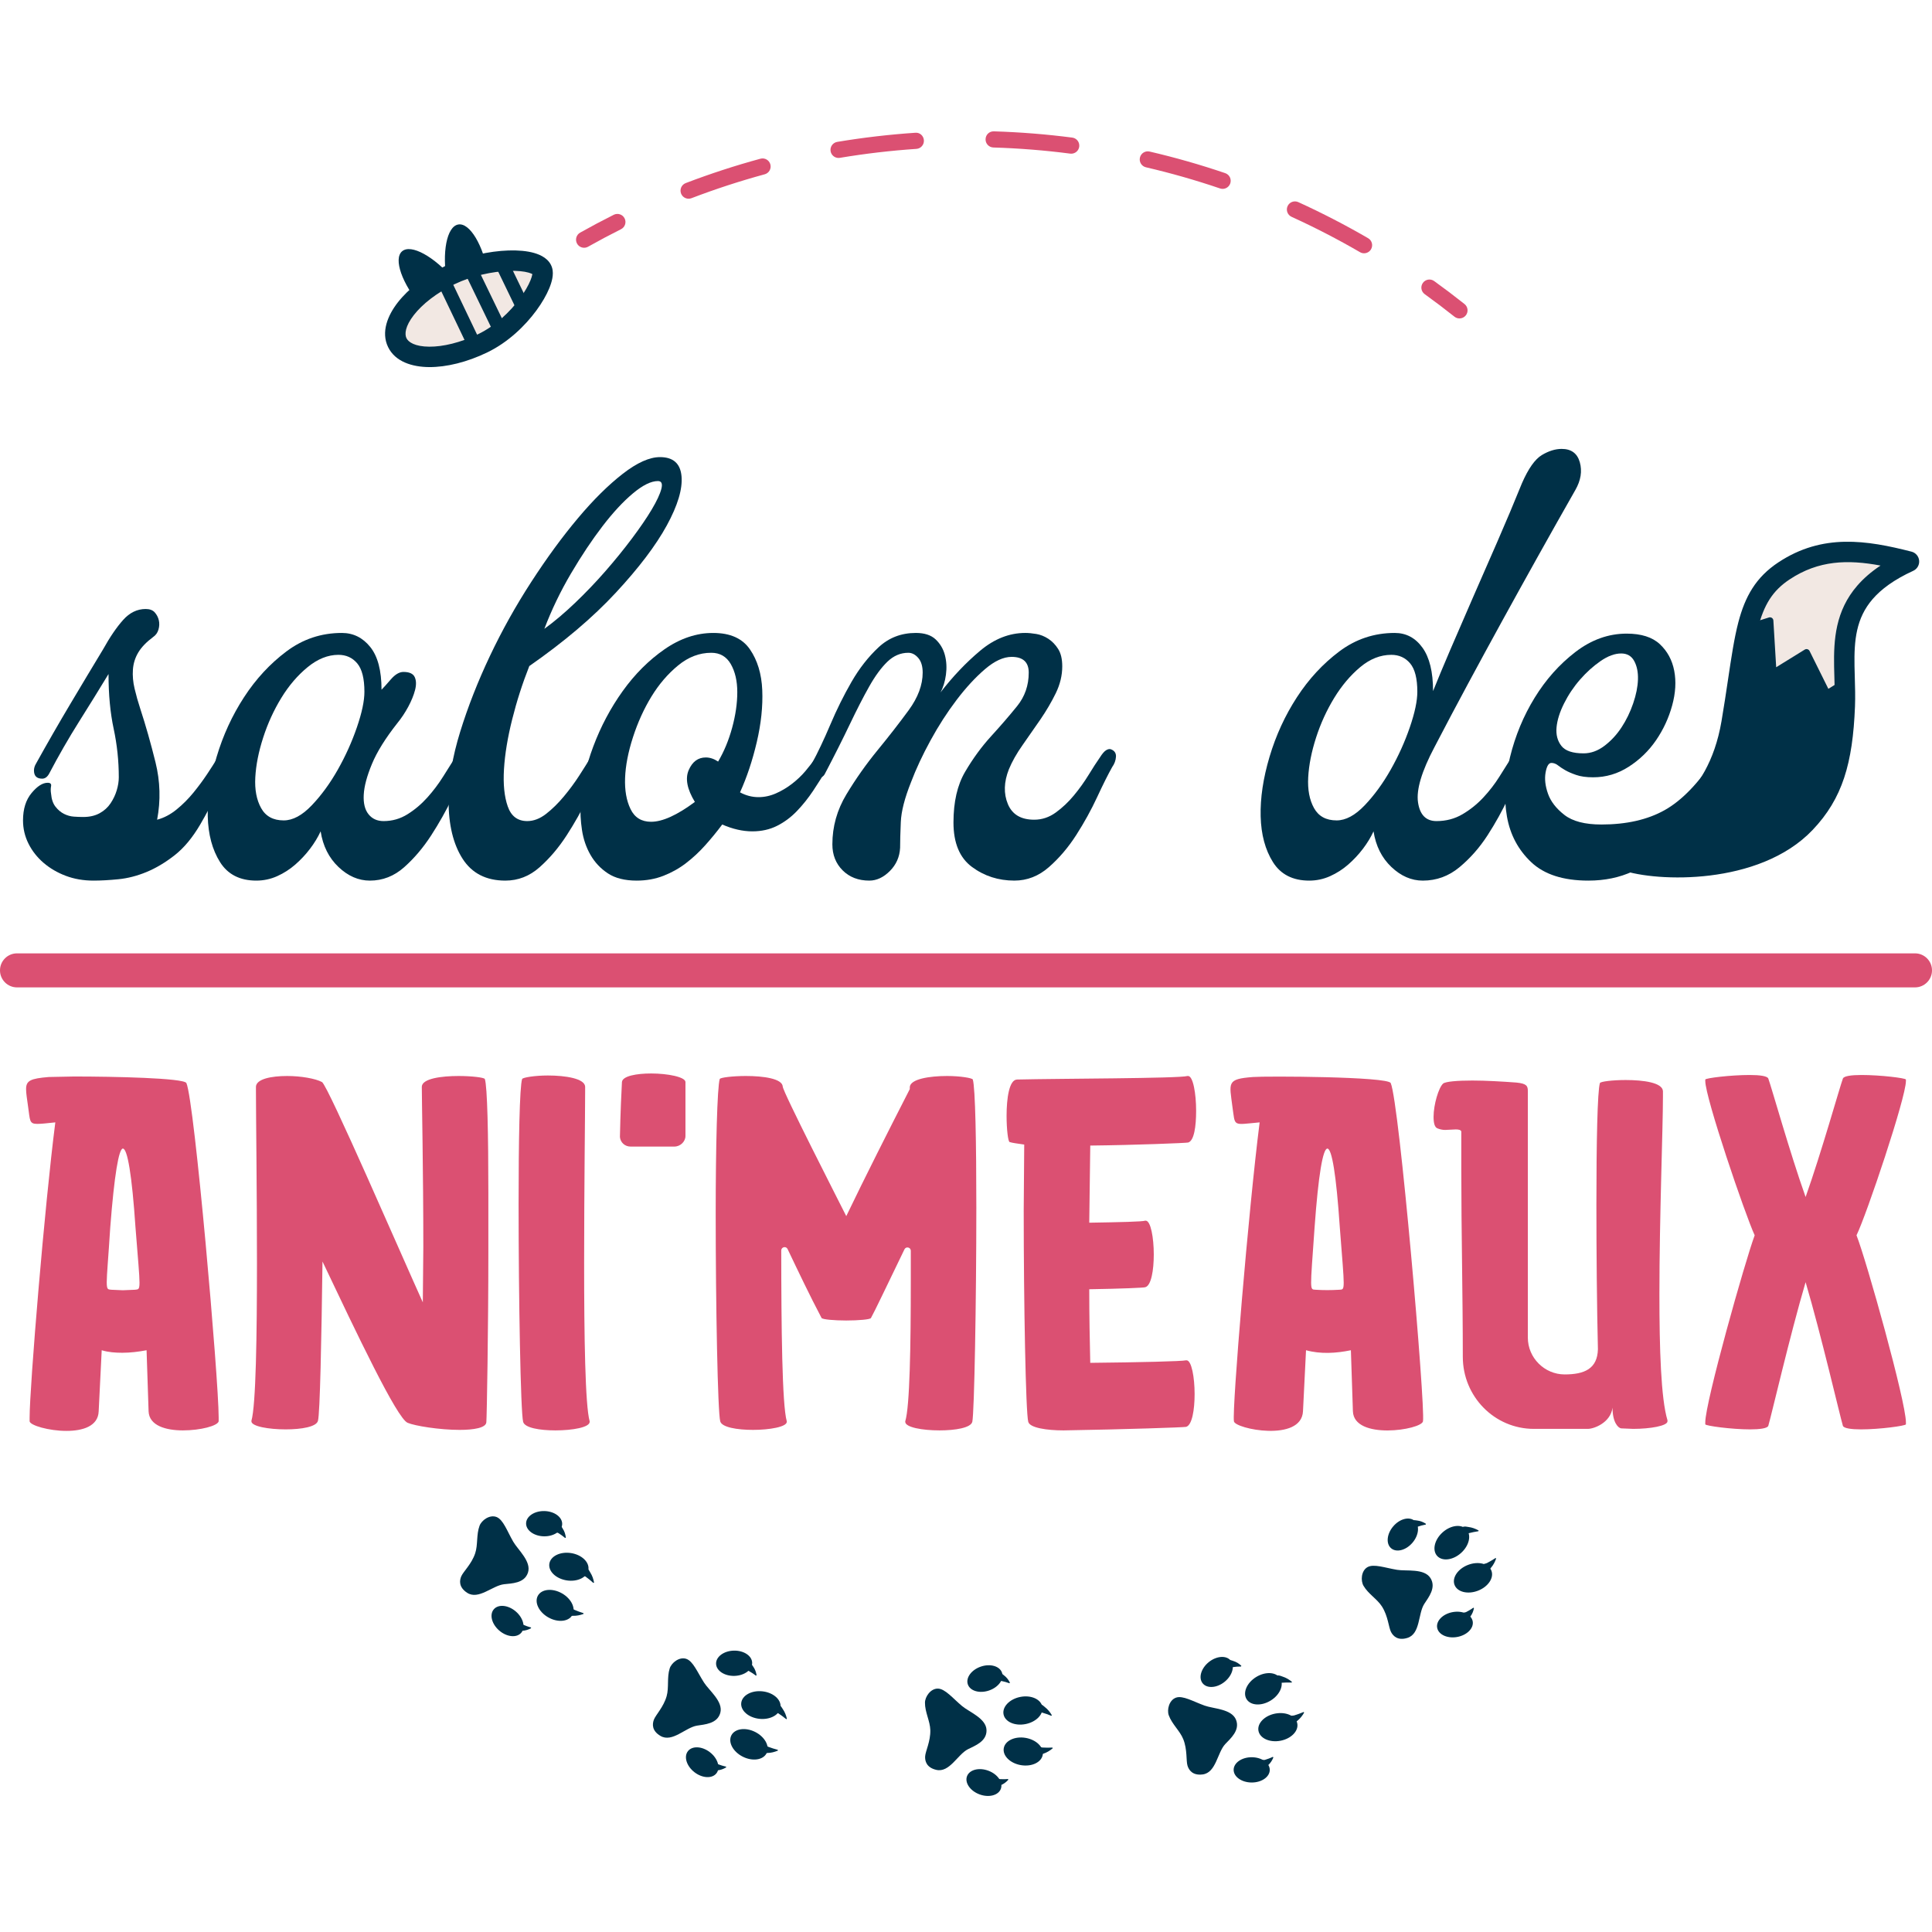 <svg fill="none" height="500" viewBox="0 0 500 500" width="500" xmlns="http://www.w3.org/2000/svg"><g fill="#003047"><path d="m146.263 398.033c-.566-.469-1.162-.923-1.768-1.279-.291-.168-.659-.126-.779-.357-.157-.224-.204-.502-.577-1.046l-.014-.202c.369-.594 1.059-.655 1.548-.527.531.122.74.641.968.997.465.707.708 1.499.8 2.319z"/><path d="m153.566 409.667c-.644-.576-1.312-1.138-1.994-1.624-.332-.232-.764-.271-.932-.559-.211-.283-.277-.589-.652-1.168l.002-.202c.496-.557 1.254-.503 1.761-.313.553.191.758.748 1.01 1.152.262.41.463.837.625 1.275.145.447.287.881.356 1.341z"/><path d="m137.44 421.386c-.727.39-1.517.639-2.363.659-.423.014-.968.139-1.37-.23-.376-.243-.884-1.365-.273-1.676.66-.003.915-.122 1.189-.119.259-.034.432.293.736.437.294.138.622.265.967.386.346.139.71.225 1.091.342z"/><path d="m151.012 417.685c-.879.326-1.799.513-2.751.484-.477-.011-1.06.094-1.506-.285-.422-.339-.852-.965-.625-1.676l.173-.104c.688.029.986-.069 1.337-.032.333-.001.586.351.955.519.765.341 1.589.631 2.411.893z"/><path d="m122.975 401.999c.741-2.216.27-4.827 1.133-7.136.536-1.432 2.604-2.93 4.364-2.275 1.759.655 2.767 3.645 4.336 6.37 1.237 2.148 4.79 5.161 3.824 8.047-.928 2.775-4.185 2.763-6.19 2.993-2.996.343-6.592 4.138-9.548 2.211-2.214-1.443-1.984-3.196-1.511-4.279.538-1.233 2.664-3.155 3.592-5.931z"/><path d="m145.493 394.43c.039-1.805-2.021-3.314-4.6-3.37-2.58-.055-4.703 1.363-4.742 3.169-.039 1.805 2.021 3.314 4.601 3.37 2.579.055 4.702-1.363 4.741-3.169z"/><path d="m152.279 406.245c.3-1.954-1.72-3.885-4.512-4.314-2.791-.428-5.298.808-5.597 2.762-.3 1.954 1.72 3.885 4.512 4.314 2.791.428 5.297-.809 5.597-2.762z"/><path d="m148.111 417.99c.975-1.719-.225-4.243-2.682-5.636-2.456-1.394-5.239-1.13-6.214.589s.225 4.243 2.682 5.637c2.456 1.393 5.239 1.13 6.214-.59z"/><path d="m134.903 422.551c1.172-1.375.53-3.846-1.434-5.52-1.963-1.674-4.505-1.917-5.676-.543-1.172 1.374-.53 3.845 1.433 5.519 1.964 1.675 4.505 1.918 5.677.544z"/><path d="m261.236 435.625c-.691-.246-1.408-.468-2.1-.595-.33-.058-.662.108-.852-.068-.226-.156-.365-.401-.902-.784l-.083-.184c.144-.686.771-.979 1.274-1.027.541-.068.914.348 1.251.604.679.506 1.179 1.165 1.547 1.905z"/><path d="m272.087 444.048c-.802-.319-1.623-.619-2.43-.841-.392-.104-.81.007-1.067-.205-.295-.194-.463-.459-1.013-.874l-.068-.19c.276-.694 1.005-.904 1.547-.898.585-.01.969.442 1.344.735.386.296.723.628 1.024.983.29.371.572.73.796 1.138z"/><path d="m260.96 460.587c-.55.617-1.206 1.122-1.994 1.431-.392.158-.862.462-1.366.254-.421-.093-1.302-.97-.83-1.481.618-.229.817-.428 1.076-.52.23-.12.506.128.841.159.323.028.674.035 1.04.03.373.012.744-.032 1.142-.052z"/><path d="m272.439 452.456c-.713.608-1.514 1.099-2.418 1.399-.452.152-.964.452-1.513.248-.512-.174-1.131-.614-1.162-1.36l.127-.157c.657-.209.903-.403 1.246-.488.312-.116.67.128 1.074.16.836.057 1.708.047 2.571.011z"/><path d="m240.764 447.735c-.064-2.336-1.402-4.628-1.383-7.092.012-1.529 1.44-3.645 3.318-3.634 1.878.012 3.85 2.475 6.258 4.496 1.899 1.593 6.27 3.205 6.353 6.247.08 2.925-2.983 4.031-4.787 4.935-2.697 1.35-4.773 6.147-8.211 5.352-2.574-.596-2.96-2.322-2.887-3.501.082-1.342 1.419-3.878 1.339-6.803z"/><path d="m255.953 437.503c2.442-.832 3.95-2.893 3.367-4.602s-3.035-2.42-5.477-1.587c-2.443.832-3.95 2.893-3.367 4.602.582 1.709 3.035 2.42 5.477 1.587z"/><path d="m265.436 446.185c2.77-.555 4.7-2.577 4.311-4.515s-2.949-3.059-5.718-2.504-4.699 2.577-4.31 4.515c.388 1.938 2.948 3.059 5.717 2.504z"/><path d="m269.861 454.133c.327-1.949-1.667-3.908-4.453-4.374-2.785-.467-5.308.735-5.634 2.685-.327 1.95 1.667 3.908 4.452 4.375 2.786.466 5.309-.736 5.635-2.686z"/><path d="m259.019 462.946c.629-1.692-.822-3.793-3.24-4.692-2.419-.899-4.89-.256-5.519 1.437s.821 3.794 3.24 4.693 4.889.255 5.519-1.438z"/><path d="m368.992 394.554c-.721.14-1.449.314-2.11.557-.314.119-.514.43-.769.376-.273-.02-.518-.16-1.175-.217l-.165-.116c-.225-.663.165-1.235.573-1.532.432-.334.965-.166 1.385-.117.841.089 1.609.402 2.301.851z"/><path d="m382.62 396.278c-.853.133-1.712.294-2.52.513-.39.11-.693.419-1.022.367-.353-.016-.632-.159-1.317-.236l-.155-.129c-.117-.738.405-1.29.874-1.56.498-.307 1.059-.114 1.531-.052.946.117 1.827.443 2.646.899z"/><path d="m381.465 416.179c-.16.81-.467 1.579-.987 2.246-.258.336-.507.836-1.047.914-.409.134-1.614-.17-1.469-.851.416-.512.485-.786.661-.996.137-.221.501-.148.805-.292.292-.14.598-.312.911-.503.327-.18.624-.406.956-.627z"/><path d="m387.204 403.335c-.305.887-.743 1.717-1.369 2.435-.312.362-.6.88-1.175.984-.53.111-1.287.049-1.693-.578l.03-.2c.458-.514.571-.807.823-1.055.21-.258.642-.231 1.006-.409.748-.376 1.495-.829 2.219-1.3z"/><path d="m357.678 415.802c-1.245-1.978-3.563-3.269-4.802-5.4-.769-1.322-.616-3.87 1.006-4.816 1.621-.946 4.573.17 7.675.682 2.445.405 7.028-.433 8.648 2.142 1.559 2.477-.514 4.989-1.607 6.685-1.634 2.536-.978 7.721-4.342 8.787-2.519.798-3.729-.491-4.267-1.543-.613-1.197-.753-4.06-2.311-6.537z"/><path d="m365.541 399.262c1.678-1.96 1.926-4.501.554-5.675-1.372-1.175-3.844-.538-5.522 1.422-1.678 1.961-1.927 4.502-.555 5.676 1.372 1.175 3.845.538 5.523-1.423z"/><path d="m378.123 401.905c2.101-1.888 2.733-4.61 1.411-6.08-1.321-1.47-4.095-1.132-6.196.756-2.1 1.888-2.732 4.611-1.411 6.081s4.095 1.131 6.196-.757z"/><path d="m382.496 411.674c2.634-1.017 4.194-3.336 3.482-5.181-.712-1.844-3.425-2.514-6.06-1.497-2.635 1.016-4.194 3.336-3.482 5.18s3.425 2.515 6.06 1.498z"/><path d="m377.116 423.647c2.54-.458 4.338-2.269 4.018-4.047-.32-1.777-2.639-2.847-5.178-2.389s-4.338 2.27-4.018 4.047 2.639 2.847 5.178 2.389z"/><path d="m195.633 433.652c-.587-.442-1.205-.866-1.827-1.194-.299-.154-.664-.094-.795-.319-.168-.217-.228-.492-.626-1.018l-.024-.2c.341-.611 1.027-.705 1.522-.601.536.097.769.606 1.014.95.497.685.778 1.464.909 2.279z"/><path d="m203.481 444.925c-.67-.544-1.364-1.074-2.069-1.527-.343-.216-.775-.235-.957-.514-.224-.273-.305-.576-.707-1.136l-.008-.201c.47-.581 1.229-.563 1.744-.397.562.165.794.711 1.065 1.103.28.397.502.814.684 1.244.166.44.328.866.42 1.323z"/><path d="m187.932 457.398c-.709.425-1.486.712-2.329.772-.422.034-.961.184-1.38-.165-.388-.225-.948-1.322-.351-1.661.658-.034.907-.166 1.182-.176.255-.046.445.273.755.402.3.123.633.235.984.339.353.122.72.191 1.106.29z"/><path d="m201.312 453.056c-.862.367-1.773.598-2.725.614-.476.011-1.055.145-1.518-.213-.437-.319-.897-.923-.704-1.644l.168-.112c.689-.004.982-.116 1.334-.096.333-.017.602.323.979.473.78.304 1.617.554 2.451.777z"/><path d="m172.527 438.96c.635-2.249.041-4.835.793-7.182.467-1.456 2.461-3.051 4.25-2.48 1.789.57 2.937 3.51 4.634 6.156 1.338 2.087 5.03 4.927 4.204 7.856-.795 2.816-4.049 2.96-6.041 3.285-2.977.485-6.388 4.446-9.433 2.662-2.279-1.335-2.133-3.098-1.712-4.202.479-1.257 2.51-3.278 3.305-6.095z"/><path d="m190.075 433.719c2.579-.068 4.632-1.586 4.585-3.391s-2.176-3.214-4.756-3.147c-2.579.067-4.632 1.585-4.585 3.39.047 1.806 2.176 3.215 4.756 3.148z"/><path d="m202.001 441.806c.206-1.966-1.903-3.799-4.712-4.094s-5.254 1.06-5.46 3.026c-.207 1.966 1.903 3.798 4.712 4.093s5.253-1.059 5.46-3.025z"/><path d="m198.396 453.737c.893-1.764-.427-4.227-2.947-5.503-2.52-1.275-5.286-.879-6.179.885-.892 1.764.427 4.227 2.947 5.503 2.52 1.275 5.287.879 6.179-.885z"/><path d="m185.42 458.921c1.105-1.429.346-3.867-1.695-5.445-2.041-1.579-4.591-1.701-5.696-.273-1.105 1.429-.346 3.866 1.695 5.445s4.591 1.701 5.696.273z"/><path d="m321.186 431.291c-.735.008-1.483.048-2.177.167-.331.061-.584.331-.824.232-.265-.069-.481-.251-1.117-.426l-.141-.144c-.102-.692.385-1.184.84-1.403.484-.251.979.011 1.383.134.812.24 1.509.686 2.11 1.253z"/><path d="m334.279 435.444c-.863-.023-1.737-.02-2.572.05-.403.038-.757.287-1.071.177-.344-.08-.593-.271-1.253-.47l-.129-.155c.018-.746.631-1.195 1.141-1.377.545-.212 1.062.08 1.516.225.464.144.894.339 1.3.569.4.248.788.487 1.14.793z"/><path d="m329.554 454.81c-.302.768-.743 1.469-1.376 2.031-.313.284-.649.732-1.194.711-.429.059-1.558-.462-1.291-1.102.501-.429.619-.685.83-.861.175-.192.519-.055.843-.141.313-.085.646-.2.987-.331.355-.118.687-.288 1.054-.444z"/><path d="m337.515 443.212c-.459.817-1.04 1.554-1.786 2.148-.371.299-.748.757-1.333.756-.541.014-1.274-.185-1.56-.874l.064-.191c.544-.424.708-.691 1-.89.254-.216.674-.111 1.064-.221.803-.235 1.62-.546 2.416-.878z"/><path d="m306.224 450.09c-.867-2.17-2.915-3.857-3.749-6.177-.518-1.439.091-3.918 1.857-4.556s4.468.991 7.427 2.055c2.332.839 6.991.84 8.12 3.666 1.087 2.717-1.405 4.814-2.786 6.286-2.064 2.199-2.354 7.418-5.855 7.86-2.622.331-3.58-1.155-3.919-2.287-.387-1.288-.008-4.129-1.095-6.847z"/><path d="m316.94 435.239c2.004-1.626 2.707-4.081 1.569-5.483-1.138-1.403-3.685-1.222-5.689.404-2.004 1.625-2.706 4.08-1.568 5.482 1.138 1.403 3.684 1.222 5.688-.403z"/><path d="m328.84 440.107c2.407-1.478 3.519-4.042 2.484-5.726-1.034-1.685-3.824-1.852-6.231-.374-2.406 1.479-3.518 4.043-2.484 5.727 1.035 1.684 3.824 1.851 6.231.373z"/><path d="m331.38 450.504c2.775-.526 4.727-2.526 4.359-4.468s-2.915-3.091-5.69-2.566-4.727 2.526-4.36 4.468c.368 1.942 2.916 3.091 5.691 2.566z"/><path d="m328.612 458.055c.005-1.806-2.082-3.276-4.663-3.284-2.58-.007-4.676 1.45-4.682 3.256-.005 1.806 2.083 3.276 4.663 3.284 2.58.007 4.676-1.45 4.682-3.256z"/></g><path d="m7.663 367.836v-.913c0-7.958 3.913-55.188 6.654-76.453-2.349.261-3.784.392-4.697.392-2.087 0-1.826-.915-2.348-4.437-.261-1.957-.522-3.391-.522-4.567 0-2.217 1.174-2.739 5.87-3.13l6.524-.131c10.306 0 28.442.391 29.095 1.696 2.087 4.697 8.35 76.583 8.35 86.5v1.043c-.261 1.174-4.697 2.348-9.263 2.348-4.306 0-8.743-1.174-8.873-4.958l-.522-15.785c-2.087.391-4.174.652-6.261.652-1.828 0-3.654-.13-5.35-.652l-.783 15.785c-.13 3.915-4.176 5.089-8.35 5.089-4.567 0-9.393-1.435-9.524-2.479zm27.267-34.051c.783-.131 1.174.13 1.174-1.828 0-1.957-.391-6-1.044-14.35-.913-13.569-2.087-20.354-3.261-20.354-1.044 0-2.219 6.785-3.263 20.354-.522 8.219-.913 12.263-.913 14.22 0 2.088.391 1.827 1.174 1.958l3.002.13z" fill="#db5072"/><path d="m105.511 368.227c-2.739-1.043-13.308-23.353-22.049-41.749-.261 20.091-.652 39.401-1.174 41.228-.391 1.565-4.305 2.217-8.35 2.217-4.435 0-8.872-.783-8.872-2.087v-.13c1.174-4.046 1.435-22.18 1.435-40.836 0-19.048-.261-38.488-.261-44.358v-1.306c.13-1.957 3.915-2.74 8.089-2.74 3.523 0 7.306.653 9.002 1.566 1.565.913 20.876 45.533 26.093 57.014l.131-14.352c0-19.308-.392-38.356-.392-41.488.131-2.087 5.089-2.739 9.524-2.739 3.393 0 6.654.391 6.785.782.652 1.826.913 14.482.913 29.486v15.656c0 19.048-.392 42.402-.522 43.706-.13 1.435-3.261 1.957-6.915 1.957-5.218 0-11.611-1.044-13.437-1.827z" fill="#db5072"/><path d="m135.387 367.967c-.652-2.48-1.174-31.965-1.174-56.362 0-16.308.261-30.399.913-32.356.13-.391 3.263-.913 6.654-.913 4.566 0 9.524.783 9.654 2.87v1.306c0 5.739-.261 25.31-.261 44.358 0 18.787.261 36.921 1.435 40.966v.131c0 1.434-4.435 2.217-8.871 2.217-4.044 0-7.959-.652-8.35-2.217z" fill="#db5072"/><path d="m163.176 296.731c-1.435 0-2.609-1.043-2.74-2.478.131-6.523.392-11.741.522-14.221.131-1.565 3.783-2.218 7.567-2.218 4.305 0 8.872.913 8.872 2.218v13.96c0 1.435-1.306 2.739-2.871 2.739z" fill="#db5072"/><path d="m234.279 367.967v-.131c1.174-3.784 1.435-19.44 1.435-36.401v-7.736c0-.915-1.242-1.194-1.642-.37-4.413 9.098-7.734 16.131-8.665 17.762-.13.391-3.262.652-6.393.652s-6.132-.261-6.393-.652c-3.064-5.8-5.945-11.876-8.796-17.842-.396-.829-1.64-.542-1.639.377.018 19.839.207 39.918 1.433 44.21v.131c0 1.304-4.435 2.087-8.741 2.087-4.044 0-8.089-.652-8.481-2.218-.652-2.349-1.174-29.877-1.174-53.753 0-17.351.392-32.747 1.044-34.834.13-.391 3.393-.782 6.784-.782 4.437 0 9.394.652 9.524 2.739 0 1.306 14.482 29.616 16.439 33.53 4.828-10.046 10.959-22.178 16.439-32.878v-.522c.13-2.087 5.088-2.869 9.654-2.869 3.393 0 6.523.521 6.654.913.652 2.087.913 16.438.913 33.138 0 24.267-.522 53.099-1.043 55.449-.392 1.565-4.437 2.217-8.481 2.217-4.436 0-8.871-.782-8.871-2.217z" fill="#db5072"/><path d="m266.111 367.967c-.652-2.35-1.174-30.791-1.174-54.666l.131-17.091c-1.696-.261-3.001-.392-3.783-.652-.392-.131-.783-3.262-.783-6.785 0-4.435.652-9.393 2.739-9.393 10.698-.261 41.75-.261 44.097-.914h.131c1.304 0 2.087 4.567 2.087 9.002 0 4.046-.522 7.828-2.087 8.22-.652.13-13.437.652-25.31.782l-.261 19.963c7.958-.131 13.699-.261 14.482-.522h.13c1.305 0 2.087 4.435 2.087 8.741 0 4.044-.652 8.089-2.217 8.48-.261.131-6.133.392-14.482.522 0 6.915.13 13.437.26 19.048 12.917-.131 23.746-.392 24.789-.653h.13c1.305 0 2.088 4.435 2.088 8.742 0 4.043-.653 8.089-2.218 8.48-.522.13-15.656.652-31.704.913-4.304 0-8.741-.652-9.132-2.217z" fill="#db5072"/><path d="m359.916 280.293c2.217 4.958 9.002 83.628 8.35 87.543-.392 2.218-17.874 4.957-18.135-2.61l-.522-15.785c-3.784.782-7.828 1.043-11.611 0l-.784 15.785c-.391 8.089-17.612 4.567-17.873 2.61-.522-3.132 3.784-54.796 6.654-77.366-7.176.652-6.263 1.174-7.046-4.045-.782-6.263-1.565-7.176 5.35-7.698 3.261-.261 34.834-.13 35.617 1.566zm-13.177 37.314c-1.827-27.137-4.566-27.137-6.523 0-1.174 16.83-1.305 16.047.261 16.178 2.087.13 3.913.13 6.132 0 1.565-.131 1.435.652.13-16.178z" fill="#db5072"/><path d="m419.538 369.662c-.782-.13-2.219-1.565-2.219-5.349-.521 3.914-4.826 5.48-6.391 5.48h-13.961c-10.176 0-18.395-8.35-18.395-18.656 0-15.917-.391-32.356-.391-48.534v-9.785c-.131-.391-.653-.522-1.435-.522l-2.741.131c-.652 0-1.304-.131-1.957-.392-.782-.26-1.043-1.434-1.043-3.001 0-3.131 1.304-7.567 2.478-8.611.652-.522 3.654-.782 7.567-.782 3.522 0 7.828.26 11.35.521 2.741.261 3.002.913 3.002 2.219v63.797c0 5.219 4.305 9.524 9.524 9.524 5.089 0 8.48-1.435 8.611-6.522-.261-10.96-.392-24.919-.392-37.445 0-15.786.261-29.484.913-31.442.131-.391 3.261-.783 6.654-.783 4.566 0 9.524.652 9.655 2.871v1.435c0 8.35-.914 31.05-.914 51.143 0 14.09.392 27.006 2.088 32.616v.261c0 1.174-4.435 1.957-8.872 1.957z" fill="#db5072"/><path d="m476.942 369.01c-.783-2.609-5.61-23.484-9.654-37.184-4.045 13.7-8.872 34.575-9.656 37.184-.261.652-2.217.913-4.696.913-4.828 0-11.48-.913-11.611-1.304v-.522c0-5.219 10.307-41.749 12.785-48.403-2.478-5.35-12.785-35.617-12.785-39.923v-.391c.131-.392 6.653-1.174 11.481-1.174 2.609 0 4.565.261 4.826.913.784 2.087 5.611 19.308 9.656 30.66 4.044-11.352 8.871-28.573 9.654-30.66.261-.652 2.218-.913 4.826-.913 4.828 0 11.352.782 11.482 1.174v.391c0 4.306-10.176 34.573-12.786 39.923 2.61 6.654 12.786 43.053 12.786 48.403v.522c-.13.391-6.784 1.304-11.612 1.304-2.478 0-4.435-.261-4.696-.913z" fill="#db5072"/><path clip-rule="evenodd" d="m0 251.131c0-2.432 1.971-4.403 4.403-4.403h491.194c2.432 0 4.403 1.971 4.403 4.403 0 2.431-1.971 4.403-4.403 4.403h-491.194c-2.432 0-4.403-1.972-4.403-4.403z" fill="#db5072" fill-rule="evenodd"/><path d="m118.596 58.099c-2.972.52-4.28 7.225-2.922 14.976 1.357 7.75 4.867 13.611 7.838 13.091 2.972-.52 4.28-7.225 2.922-14.976-1.358-7.75-4.867-13.611-7.838-13.091z" fill="#003047"/><path d="m122.509 86.75c2.299-1.952.035-8.398-5.058-14.395s-11.085-9.277-13.385-7.325c-2.299 1.952-.035 8.398 5.058 14.395 5.092 5.998 11.085 9.277 13.385 7.325z" fill="#003047"/><path d="m102.809 88.662c2.356 4.868 12.267 4.943 22.138.167 9.872-4.776 16.313-15.753 15.399-18.784-1.101-3.65-14.056-3.62-23.927 1.156-9.872 4.776-15.965 12.594-13.61 17.462z" fill="#f2e8e3"/><path clip-rule="evenodd" d="m138.257 65.475c1.673.479 3.924 1.508 4.618 3.808.285.946.219 1.921.076 2.712-.15.835-.432 1.716-.794 2.598-.728 1.768-1.873 3.759-3.336 5.753-2.917 3.976-7.308 8.242-12.723 10.861-5.22 2.526-10.566 3.83-15.058 3.796-4.304-.032-8.752-1.354-10.608-5.191-1.857-3.837-.132-8.145 2.514-11.54 2.761-3.543 7.102-6.925 12.322-9.45 5.3-2.564 11.375-3.841 16.318-4 2.463-.079 4.792.114 6.671.651zm-6.501 4.629c-4.277.138-9.616 1.264-14.187 3.475-4.651 2.25-8.292 5.165-10.456 7.942-2.28 2.925-2.424 4.96-1.926 5.991.499 1.031 2.184 2.181 5.893 2.209 3.52.027 8.066-1.019 12.717-3.269 4.457-2.156 8.222-5.767 10.765-9.231 1.266-1.726 2.177-3.346 2.709-4.638.266-.648.415-1.159.481-1.523.008-.046.014-.087.019-.123-.154-.092-.446-.232-.967-.382-1.168-.334-2.901-.519-5.048-.451z" fill="#003047" fill-rule="evenodd"/><path clip-rule="evenodd" d="m129.447 67.314c.876-.423 1.929-.057 2.352.819l5.1 10.55c.423.876.056 1.929-.82 2.352-.875.423-1.928.057-2.352-.819l-5.099-10.55c-.423-.876-.056-1.929.819-2.352zm-8.506.611c.875-.424 1.929-.057 2.352.818l7.897 16.323c.424.875.057 1.929-.818 2.352-.876.424-1.929.057-2.353-.818l-7.897-16.323c-.423-.875-.057-1.929.819-2.352zm-7.358 2.08c.878-.419 1.929-.048 2.348.83l8.012 16.764c.419.878.048 1.929-.83 2.348-.878.419-1.929.048-2.348-.83l-8.012-16.764c-.419-.878-.047-1.929.83-2.348z" fill="#003047" fill-rule="evenodd"/><path d="m151.169 64.119c-.731 0-1.44-.384-1.824-1.066-.566-1.007-.208-2.283.798-2.849 2.859-1.606 5.786-3.161 8.701-4.622 1.032-.513 2.288-.099 2.806.934.518 1.031.099 2.289-.934 2.806-2.855 1.429-5.723 2.953-8.523 4.527-.324.182-.676.269-1.024.269z" fill="#db5072"/><path d="m353.017 65.549c-.357 0-.719-.091-1.048-.284-5.729-3.328-11.687-6.405-17.707-9.149-1.05-.478-1.514-1.718-1.036-2.77.481-1.051 1.712-1.512 2.771-1.036 6.144 2.8 12.223 5.941 18.071 9.339.999.579 1.337 1.859.758 2.858-.388.669-1.089 1.042-1.809 1.042zm-174.807-14.121c-.841 0-1.635-.513-1.953-1.345-.413-1.078.129-2.287 1.207-2.7 6.315-2.413 12.821-4.537 19.339-6.308 1.115-.303 2.263.355 2.566 1.468.304 1.115-.355 2.263-1.468 2.566-6.386 1.737-12.759 3.816-18.944 6.181-.246.094-.498.138-.747.138zm138.204-2.548c-.223 0-.451-.036-.674-.112-6.268-2.134-12.716-3.975-19.164-5.473-1.126-.261-1.825-1.385-1.564-2.51s1.377-1.825 2.51-1.564c6.583 1.529 13.166 3.41 19.565 5.588 1.094.372 1.678 1.559 1.306 2.653-.296.871-1.109 1.418-1.979 1.418zm-99.397-8.005c-1.003 0-1.888-.724-2.06-1.746-.189-1.139.578-2.218 1.717-2.409 6.645-1.112 13.442-1.907 20.202-2.362 1.188-.112 2.149.793 2.227 1.945.079 1.153-.794 2.149-1.945 2.227-6.624.446-13.284 1.226-19.792 2.316-.117.02-.234.029-.349.029zm60.216-1.101c-.09 0-.181-.006-.273-.018-6.542-.849-13.228-1.383-19.87-1.585-1.154-.035-2.061-1-2.026-2.154s.966-2.064 2.153-2.026c6.779.206 13.603.751 20.283 1.619 1.145.149 1.952 1.198 1.803 2.343-.136 1.053-1.036 1.821-2.07 1.821z" fill="#db5072"/><path d="m377.711 82.412c-.456 0-.914-.149-1.3-.455-2.521-2.004-5.11-3.965-7.696-5.829-.937-.675-1.15-1.981-.473-2.918.675-.937 1.981-1.151 2.918-.473 2.638 1.901 5.281 3.903 7.854 5.947.904.719 1.054 2.034.335 2.938-.412.519-1.022.79-1.638.79z" fill="#db5072"/><path d="m420.47 222.641c8.501 2.959 33.939 3.764 46.725-9.675 7.104-7.467 9.665-15.846 10.236-30.225.547-13.788-4.388-27.805 16.611-37.416-11.497-2.942-21.932-4.461-32.318 2.399-10.387 6.861-9.841 17.337-13.598 39.377-3.814 22.376-19.121 27.155-19.121 27.155" fill="#f2e8e3"/><path clip-rule="evenodd" d="m460.268 145.52c11.399-7.529 22.843-5.719 34.429-2.754 1.084.278 1.876 1.209 1.976 2.324s-.514 2.171-1.532 2.637c-4.997 2.287-8.287 4.762-10.481 7.291-2.177 2.51-3.37 5.184-4.017 8.034-.657 2.894-.754 5.98-.697 9.333.016.947.045 1.931.075 2.936.072 2.442.149 5.015.049 7.525-.583 14.687-3.23 23.814-10.961 31.94-6.993 7.35-17.252 10.644-26.561 11.788-9.299 1.143-18.212.21-22.947-1.438-.862-.301-1.509-1.025-1.709-1.917-.2-.891.075-1.822.726-2.463l8.536-8.384c.296-.291.656-.507 1.051-.633 0 0 .003-.001.006-.002.012-.004.038-.013.077-.027.077-.027.207-.076.381-.147.351-.144.882-.38 1.544-.733 1.324-.707 3.164-1.877 5.126-3.697 3.893-3.611 8.377-9.881 10.183-20.476.66-3.871 1.194-7.452 1.685-10.746.872-5.843 1.61-10.787 2.676-14.86 1.744-6.66 4.497-11.642 10.385-15.531zm26.41.845c-8.518-1.593-16.025-1.373-23.498 3.564-4.499 2.971-6.666 6.657-8.186 12.46-.999 3.816-1.663 8.284-2.493 13.866-.496 3.333-1.051 7.064-1.771 11.29-2.008 11.782-7.085 19.089-11.798 23.462-2.342 2.172-4.567 3.595-6.232 4.484-.833.444-1.527.756-2.029.961-.079.032-.153.062-.222.089l-4.717 4.633c4.217.668 10.025.912 16.172.157 8.731-1.074 17.584-4.097 23.377-10.186 6.477-6.807 8.952-14.439 9.51-28.509.092-2.319.024-4.592-.046-6.951-.031-1.049-.063-2.116-.082-3.211-.058-3.453.026-7.058.828-10.592.813-3.58 2.357-7.074 5.178-10.326 1.6-1.845 3.58-3.576 6.009-5.191z" fill="#003047" fill-rule="evenodd"/><path clip-rule="evenodd" d="m458.567 159.914c.223.154.363.402.38.672l.727 12.096 7.389-4.564c.211-.131.467-.166.705-.098s.437.233.547.455l4.865 9.796 3.713-2.325c.266-.166.599-.179.876-.033.277.145.456.426.471.738.093 1.98.153 4.014.072 6.088.39 8.808-2.132 20.21-9.621 29.04-7.534 8.884-20.002 15.054-39.252 13.473-.208-.017-.403-.107-.551-.255l-6.244-6.243c-.189-.19-.282-.455-.252-.721s.179-.504.406-.647c8.394-5.286 14.96-10.345 19.652-18.344 4.699-8.01 7.575-19.066 8.357-36.44.017-.369.263-.689.616-.8l6.381-2.003c.258-.081.54-.039.763.115z" fill="#003047" fill-rule="evenodd"/><path d="m28.091 174.428c-2.363 3.895-4.899 7.998-7.614 12.306-2.715 4.311-5.312 8.824-7.79 13.545-.473.828-1.062 1.239-1.77 1.239-1.417 0-2.125-.709-2.125-2.124 0-.59.177-1.18.531-1.771 2.949-5.312 5.902-10.446 8.853-15.405 2.95-4.957 5.782-9.677 8.498-14.165 1.772-3.187 3.501-5.724 5.191-7.612 1.688-1.887 3.636-2.834 5.84-2.834 1.044 0 1.826.296 2.351.885.522.593.874 1.271 1.05 2.037.177.769.147 1.565-.088 2.39-.238.827-.704 1.477-1.397 1.948-1.74 1.3-3.017 2.628-3.83 3.984-.813 1.358-1.274 2.832-1.391 4.426-.117 1.594.03 3.248.437 4.958.405 1.713.896 3.453 1.477 5.223 1.391 4.25 2.701 8.853 3.927 13.811 1.226 4.957 1.365 9.915.422 14.872 1.772-.47 3.454-1.354 5.048-2.656 1.593-1.296 3.037-2.743 4.338-4.338 1.297-1.592 2.478-3.186 3.54-4.779 1.062-1.594 1.948-2.98 2.657-4.162.589-.943 1.119-1.562 1.593-1.858.47-.294.886-.382 1.239-.267.943.355 1.356 1.006 1.239 1.949-.118.945-.416 1.831-.886 2.656-.947 1.653-2.035 3.806-3.275 6.461-1.239 2.656-2.686 5.402-4.338 8.235-2.01 3.425-4.221 6.081-6.639 7.968-2.421 1.889-4.851 3.336-7.291 4.338-2.441 1.004-4.861 1.622-7.259 1.859-2.401.237-4.546.353-6.433.353-2.597 0-4.987-.412-7.171-1.239-2.184-.825-4.101-1.947-5.755-3.364-1.653-1.417-2.949-3.068-3.895-4.958-.943-1.887-1.417-3.895-1.417-6.02 0-2.949.74-5.312 2.214-7.082 1.474-1.772 2.861-2.656 4.16-2.656.708 0 1.001.296.884.884-.118.593-.118 1.241 0 1.949.117 1.415.501 2.539 1.151 3.365.648.826 1.386 1.445 2.213 1.858.825.415 1.684.65 2.568.708.886.061 1.682.089 2.39.089 1.652 0 3.068-.324 4.248-.973 1.18-.648 2.127-1.507 2.833-2.568.71-1.064 1.241-2.183 1.594-3.364.353-1.179.532-2.303.532-3.365 0-4.25-.443-8.437-1.329-12.571-.886-4.131-1.329-8.853-1.329-14.165z" fill="#003047"/><path d="m82.98 215.152c-.71 1.535-1.625 3.041-2.745 4.515-1.122 1.478-2.39 2.834-3.807 4.073-1.417 1.239-2.982 2.243-4.691 3.009-1.712.769-3.514 1.151-5.401 1.151-4.248 0-7.378-1.594-9.383-4.78-2.007-3.187-3.07-7.141-3.188-11.863-.115-4.72.651-9.854 2.303-15.404 1.65-5.547 4.01-10.683 7.082-15.405 3.068-4.72 6.728-8.676 10.978-11.864 4.248-3.186 9.029-4.779 14.341-4.779 2.95 0 5.401 1.21 7.349 3.63s2.921 6.108 2.921 11.066c.47-.47 1.266-1.356 2.39-2.656 1.121-1.298 2.213-1.948 3.275-1.948 1.533 0 2.507.442 2.923 1.328.411.885.441 2.008.088 3.364-.354 1.359-.945 2.806-1.77 4.338-.829 1.535-1.772 2.951-2.834 4.25-3.07 3.895-5.254 7.408-6.551 10.535-1.3 3.128-2.01 5.784-2.125 7.968-.118 2.185.294 3.868 1.239 5.046.943 1.18 2.24 1.77 3.897 1.77 2.24 0 4.308-.59 6.196-1.77 1.887-1.178 3.599-2.625 5.134-4.338 1.534-1.711 2.891-3.511 4.074-5.401 1.177-1.887 2.181-3.48 3.01-4.781.588-.943 1.119-1.562 1.592-1.858.471-.294.944-.382 1.417-.267.943.355 1.356 1.006 1.241 1.949-.12.945-.416 1.831-.886 2.656-1.062 1.888-2.391 4.486-3.983 7.79-1.596 3.307-3.427 6.551-5.491 9.738-2.066 3.188-4.398 5.932-6.992 8.234-2.6 2.301-5.551 3.452-8.855 3.452-2.952 0-5.665-1.178-8.145-3.541-2.478-2.36-4.013-5.427-4.602-9.207zm-9.562-2.833c2.36 0 4.781-1.297 7.259-3.895 2.478-2.596 4.72-5.667 6.728-9.207 2.005-3.542 3.659-7.199 4.957-10.979 1.298-3.776 1.948-6.843 1.948-9.206 0-3.422-.619-5.872-1.858-7.349-1.239-1.474-2.864-2.213-4.87-2.213-2.715 0-5.372 1.063-7.966 3.187-2.598 2.125-4.869 4.781-6.816 7.967-1.949 3.189-3.514 6.613-4.693 10.27-1.182 3.66-1.86 7.084-2.036 10.27-.179 3.187.322 5.843 1.505 7.968 1.177 2.125 3.124 3.187 5.843 3.187z" fill="#003047"/><path d="m170.801 118.299c3.422 0 5.281 1.652 5.577 4.951.293 3.297-.974 7.538-3.806 12.722-2.833 5.185-7.232 10.989-13.193 17.411-5.96 6.421-13.427 12.753-22.396 18.995-1.772 4.479-3.249 9.074-4.428 13.786-1.181 4.714-1.89 9.014-2.125 12.9-.236 3.89.088 7.1.974 9.634.886 2.533 2.568 3.798 5.047 3.798 1.651 0 3.276-.62 4.87-1.859 1.593-1.24 3.124-2.744 4.602-4.516 1.476-1.77 2.803-3.567 3.984-5.4 1.179-1.829 2.125-3.333 2.834-4.515.59-.943 1.12-1.562 1.594-1.858.47-.294.943-.382 1.416-.267.944.355 1.355 1.006 1.238 1.949-.118.945-.414 1.831-.884 2.656-1.063 1.888-2.391 4.486-3.985 7.79-1.592 3.307-3.425 6.551-5.487 9.738-2.068 3.188-4.399 5.932-6.996 8.234-2.596 2.301-5.548 3.452-8.852 3.452-4.958 0-8.648-1.883-11.066-5.654-2.421-3.771-3.631-8.782-3.631-15.028 0-5.42 1.004-11.371 3.011-17.853 2.006-6.482 4.573-13.023 7.702-19.623 3.126-6.598 6.698-12.993 10.713-19.178 4.01-6.187 8.025-11.667 12.04-16.442 4.01-4.773 7.878-8.602 11.597-11.49s6.933-4.333 9.65-4.333zm-29.923 44.443c2.594-1.887 5.251-4.131 7.966-6.729 2.715-2.595 5.313-5.311 7.792-8.145 2.479-2.832 4.78-5.665 6.905-8.498 2.124-2.834 3.835-5.339 5.135-7.525 1.297-2.183 2.125-3.954 2.48-5.312.353-1.356.057-2.037-.886-2.037-1.772 0-3.926 1.064-6.463 3.187-2.541 2.125-5.165 4.958-7.88 8.5-2.716 3.54-5.43 7.613-8.145 12.218-2.716 4.603-5.017 9.384-6.904 14.341z" fill="#003047"/><path d="m150.261 208.07c.239-4.72 1.328-9.678 3.276-14.873 1.947-5.194 4.484-9.974 7.614-14.343 3.126-4.365 6.728-7.967 10.799-10.801 4.074-2.833 8.293-4.248 12.661-4.248s7.525 1.415 9.472 4.248c1.948 2.834 3.011 6.346 3.188 10.536.176 4.191-.297 8.676-1.416 13.457-1.123 4.78-2.567 9.118-4.338 13.013 1.532.827 3.126 1.24 4.781 1.24 1.532 0 3.036-.323 4.513-.974 1.475-.648 2.861-1.474 4.162-2.479 1.299-1.001 2.449-2.094 3.453-3.276 1.001-1.178 1.859-2.301 2.568-3.364.59-.943 1.12-1.562 1.594-1.858.47-.294.884-.382 1.237-.267.944.355 1.356 1.006 1.241 1.949-.118.945-.416 1.831-.886 2.656-1.18 2.008-2.421 3.983-3.719 5.931-1.298 1.947-2.715 3.719-4.248 5.311-1.537 1.594-3.248 2.864-5.135 3.807-1.89.947-4.015 1.417-6.375 1.417-2.478 0-5.076-.59-7.79-1.77-1.416 1.888-2.894 3.69-4.427 5.4-1.535 1.712-3.187 3.247-4.957 4.603-1.772 1.359-3.719 2.451-5.843 3.276-2.126.827-4.427 1.239-6.906 1.239-3.071 0-5.549-.62-7.436-1.859-1.89-1.239-3.395-2.833-4.516-4.781-1.121-1.947-1.858-4.1-2.213-6.461-.355-2.36-.469-4.605-.354-6.729zm29.571-.532c-2.01-3.302-2.541-6.048-1.596-8.233.943-2.183 2.419-3.275 4.428-3.275 1.063 0 2.124.354 3.186 1.062 1.534-2.595 2.746-5.517 3.631-8.764.885-3.246 1.328-6.314 1.328-9.208 0-2.891-.563-5.312-1.683-7.26-1.122-1.947-2.806-2.921-5.046-2.921-3.071 0-5.932 1.092-8.586 3.276-2.658 2.184-4.96 4.869-6.908 8.056-1.947 3.187-3.54 6.701-4.78 10.535-1.238 3.838-1.919 7.347-2.036 10.536-.118 3.187.355 5.873 1.417 8.055 1.061 2.186 2.833 3.277 5.311 3.277 2.949 0 6.729-1.711 11.334-5.136z" fill="#003047"/><path d="m224.98 227.9c-2.834 0-5.136-.885-6.906-2.655-1.77-1.771-2.656-4.012-2.656-6.729 0-4.603 1.209-8.911 3.63-12.926 2.417-4.012 5.104-7.817 8.055-11.42 2.95-3.599 5.637-7.053 8.057-10.358 2.418-3.303 3.63-6.55 3.63-9.739 0-1.652-.384-2.921-1.151-3.807-.769-.884-1.623-1.327-2.567-1.327-2.008 0-3.807.769-5.401 2.301-1.594 1.536-3.159 3.661-4.691 6.375-1.535 2.716-3.219 5.993-5.048 9.827-1.831 3.837-3.983 8.116-6.462 12.836-.354.709-1.004 1.064-1.947 1.064-.71 0-1.298-.325-1.772-.974-.47-.648-.353-1.564.355-2.746 1.532-2.833 3.126-6.197 4.781-10.092 1.65-3.895 3.48-7.583 5.488-11.067 2.006-3.479 4.338-6.462 6.995-8.941 2.654-2.478 5.87-3.718 9.65-3.718 2.24 0 3.953.562 5.134 1.683 1.179 1.122 1.976 2.478 2.391 4.071.411 1.594.5 3.276.265 5.046-.238 1.771-.708 3.306-1.417 4.605 3.189-4.132 6.61-7.731 10.27-10.801 3.657-3.069 7.552-4.604 11.687-4.604.824 0 1.77.089 2.832.266 1.063.176 2.095.585 3.099 1.233 1.001.648 1.859 1.531 2.566 2.648.71 1.118 1.063 2.617 1.063 4.499 0 2.351-.561 4.675-1.682 6.968-1.122 2.294-2.451 4.557-3.983 6.792-1.535 2.236-3.071 4.441-4.605 6.615-1.535 2.175-2.715 4.264-3.54 6.261-1.301 3.295-1.389 6.295-.267 9.001 1.122 2.704 3.393 4.054 6.818 4.054 2.007 0 3.865-.619 5.577-1.858 1.711-1.239 3.276-2.715 4.693-4.428 1.417-1.709 2.683-3.479 3.807-5.311 1.119-1.828 2.093-3.334 2.921-4.514.589-.944 1.12-1.564 1.593-1.86.47-.294.886-.382 1.241-.265.943.353 1.384 1.004 1.327 1.947-.061.947-.384 1.831-.974 2.656-1.063 1.89-2.363 4.487-3.897 7.791-1.535 3.306-3.335 6.567-5.399 9.789-2.066 3.22-4.426 5.994-7.082 8.321-2.656 2.33-5.638 3.491-8.941 3.491-4.135 0-7.792-1.178-10.979-3.541-3.188-2.36-4.781-6.196-4.781-11.51 0-5.313 1.001-9.677 3.01-13.101 2.006-3.422 4.25-6.491 6.728-9.207 2.48-2.715 4.72-5.312 6.728-7.792 2.007-2.478 3.011-5.369 3.011-8.676 0-2.713-1.477-4.072-4.427-4.072-2.124 0-4.426 1.063-6.905 3.188-2.478 2.123-4.929 4.779-7.347 7.968-2.421 3.186-4.665 6.669-6.728 10.445-2.068 3.78-3.75 7.38-5.048 10.801-1.653 4.134-2.539 7.586-2.654 10.358-.12 2.776-.179 4.989-.179 6.641-.119 2.362-1.004 4.368-2.655 6.02-1.654 1.653-3.424 2.478-5.311 2.478z" fill="#003047"/><path d="m355.47 215.152c-.706 1.535-1.623 3.041-2.743 4.515-1.124 1.478-2.391 2.834-3.807 4.073-1.417 1.239-2.982 2.243-4.692 3.009-1.714.769-3.514 1.152-5.401 1.152-4.249 0-7.379-1.595-9.384-4.781-2.005-3.187-3.067-7.141-3.187-11.863-.117-4.72.651-9.854 2.301-15.404 1.653-5.547 4.013-10.683 7.083-15.405 3.067-4.72 6.729-8.676 10.978-11.864 4.249-3.186 9.03-4.779 14.342-4.779 2.95 0 5.34 1.27 7.171 3.806 1.828 2.54 2.744 6.287 2.744 11.243 1.18-2.948 2.657-6.49 4.427-10.623 1.77-4.13 3.687-8.558 5.753-13.279s4.22-9.65 6.465-14.786c2.24-5.134 4.365-10.18 6.373-15.139 1.652-3.775 3.364-6.196 5.136-7.259 1.77-1.062 3.479-1.593 5.133-1.593 2.48 0 4.043 1.15 4.692 3.452.648 2.303.267 4.692-1.149 7.172-3.425 6.02-6.701 11.835-9.829 17.44-3.127 5.607-6.169 11.096-9.119 16.467-2.951 5.373-5.873 10.742-8.764 16.113-2.894 5.372-5.815 10.889-8.763 16.554-3.307 6.258-4.724 11.009-4.25 14.254.47 3.248 2.064 4.869 4.78 4.869 2.479 0 4.721-.59 6.729-1.77 2.005-1.178 3.807-2.625 5.4-4.338 1.594-1.711 2.98-3.511 4.161-5.401 1.179-1.887 2.183-3.48 3.01-4.781.59-.943 1.121-1.562 1.594-1.858.47-.294.884-.382 1.239-.267.944.355 1.356 1.006 1.239 1.949-.118.945-.414 1.831-.884 2.656-1.063 1.888-2.363 4.487-3.895 7.79-1.536 3.307-3.337 6.551-5.401 9.738-2.067 3.188-4.488 5.932-7.261 8.234-2.774 2.301-5.93 3.453-9.471 3.453-2.953 0-5.666-1.179-8.145-3.542-2.479-2.36-4.014-5.427-4.605-9.207zm-9.561-2.833c2.36 0 4.781-1.297 7.261-3.895 2.478-2.596 4.718-5.667 6.726-9.207 2.007-3.542 3.659-7.199 4.96-10.978 1.297-3.777 1.948-6.844 1.948-9.207 0-3.422-.621-5.872-1.86-7.349-1.24-1.474-2.863-2.213-4.869-2.213-2.833 0-5.521 1.063-8.057 3.187-2.539 2.125-4.781 4.781-6.728 7.967-1.948 3.189-3.513 6.613-4.693 10.27-1.18 3.66-1.858 7.084-2.035 10.27-.176 3.187.324 5.843 1.504 7.968s3.128 3.187 5.843 3.187z" fill="#003047"/><path d="m414.43 213.382c6.492 0 11.952-1.241 16.378-3.719 4.428-2.479 8.766-6.964 13.014-13.457.59-.943 1.091-1.562 1.506-1.858.411-.294.854-.382 1.327-.267.944.355 1.356 1.006 1.241 1.949-.12.945-.415 1.831-.886 2.656-2.244 3.895-4.576 7.612-6.995 11.154-2.421 3.542-5.075 6.641-7.966 9.296-2.894 2.656-6.052 4.78-9.474 6.374-3.425 1.594-7.259 2.39-11.509 2.39-6.492 0-11.42-1.588-14.784-4.767-3.364-3.176-5.462-7.121-6.286-11.829-.825-4.71-.559-9.83.797-15.363 1.356-5.534 3.479-10.654 6.373-15.364 2.891-4.708 6.404-8.65 10.536-11.829 4.131-3.176 8.557-4.767 13.281-4.767 3.776 0 6.638.913 8.588 2.733 1.947 1.822 3.185 4.112 3.716 6.873.532 2.762.355 5.754-.531 8.986-.885 3.231-2.274 6.227-4.161 8.989-1.888 2.76-4.248 5.051-7.081 6.872-2.834 1.821-5.904 2.731-9.207 2.731-1.772 0-3.249-.205-4.428-.621-1.181-.411-2.125-.823-2.832-1.239-.709-.413-1.328-.824-1.859-1.239-.531-.413-1.094-.621-1.684-.621-.707 0-1.21.829-1.504 2.48-.296 1.654-.088 3.483.62 5.49.708 2.008 2.125 3.835 4.249 5.487 2.126 1.655 5.311 2.48 9.561 2.48zm-4.603-18.415c1.887 0 3.687-.648 5.401-1.948 1.71-1.297 3.187-2.891 4.426-4.781 1.239-1.886 2.242-3.952 3.009-6.197.768-2.24 1.181-4.308 1.241-6.196.058-1.887-.267-3.481-.974-4.781-.71-1.298-1.832-1.947-3.364-1.947-1.655 0-3.425.649-5.312 1.947-1.889 1.3-3.661 2.894-5.311 4.781-1.655 1.888-3.041 3.956-4.162 6.196-1.123 2.245-1.77 4.311-1.948 6.197-.176 1.89.235 3.484 1.241 4.781 1.001 1.3 2.921 1.948 5.753 1.948z" fill="#003047"/></svg>